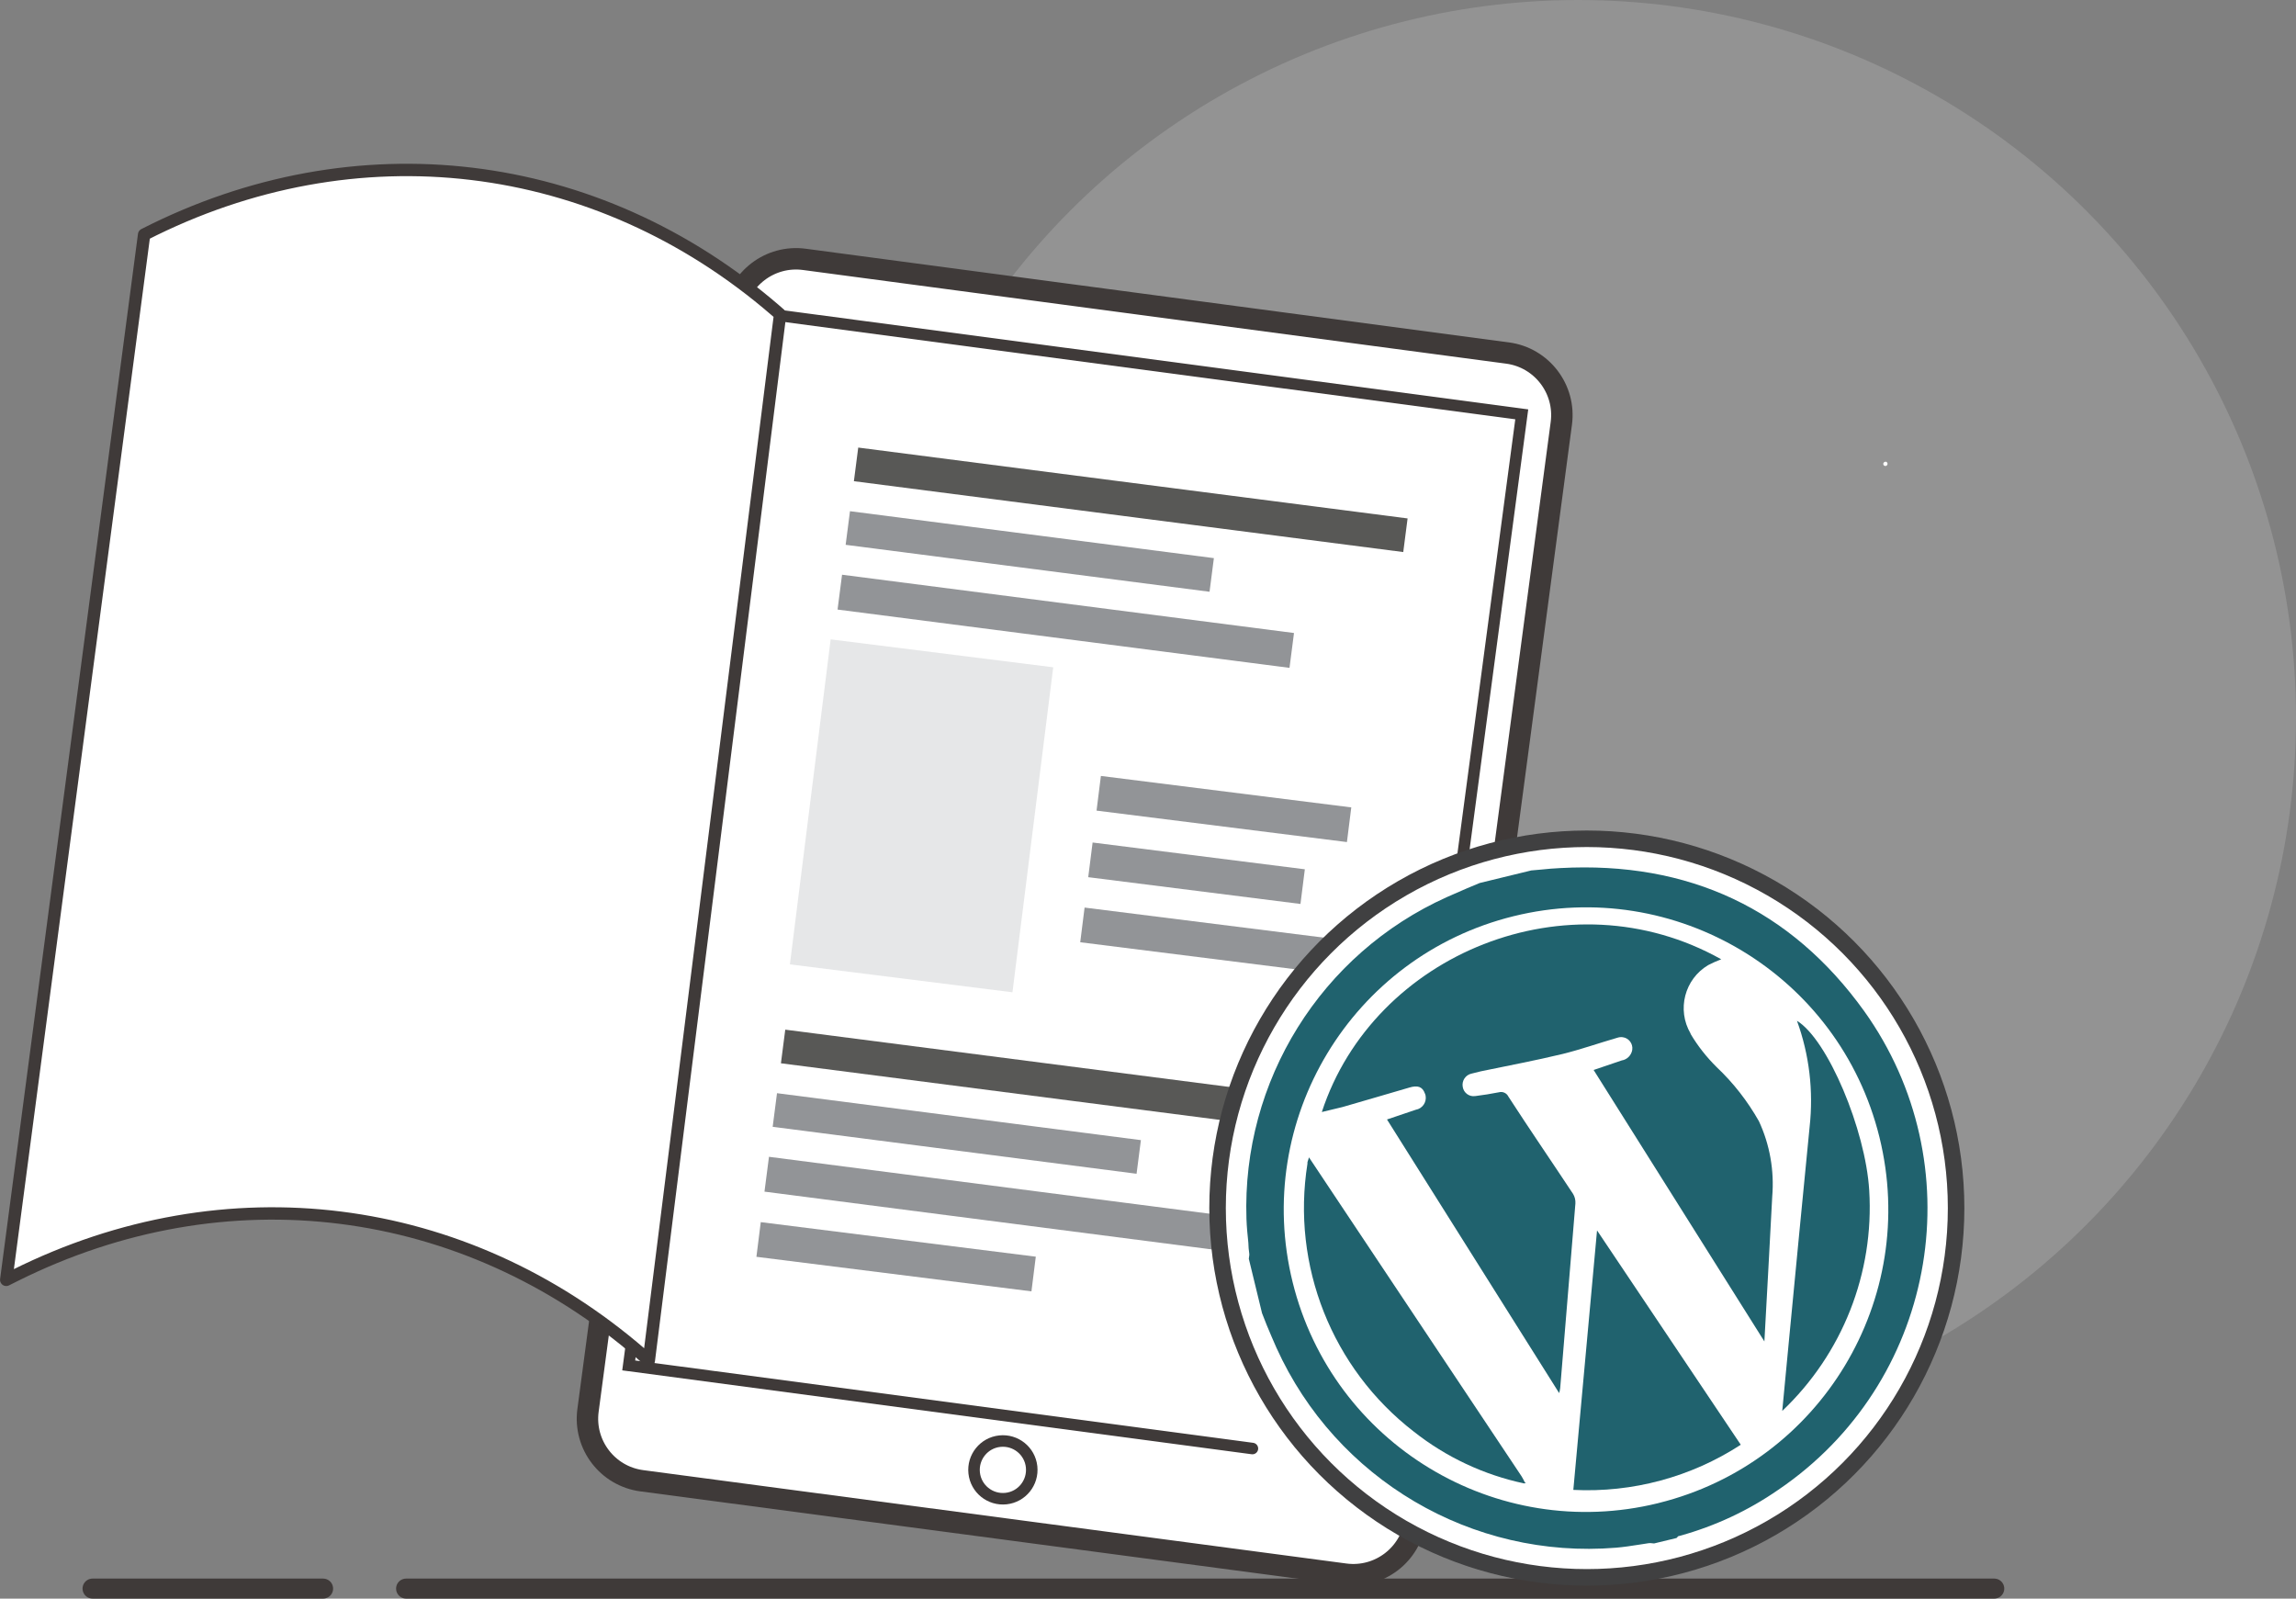<?xml version="1.0" encoding="UTF-8"?><svg id="Layer_1" xmlns="http://www.w3.org/2000/svg" xmlns:xlink="http://www.w3.org/1999/xlink" viewBox="0 0 243.11 169.26"><rect x="0" y="0" width="243.11" height="169.26" fill="#808080" stroke="none"/><defs><style>.cls-1{isolation:isolate;opacity:.15;}.cls-1,.cls-2,.cls-3,.cls-4,.cls-5,.cls-6,.cls-7{stroke-width:0px;}.cls-1,.cls-6{fill:#fff;}.cls-8{clip-path:url(#clippath);}.cls-2,.cls-9,.cls-10,.cls-11,.cls-12,.cls-13{fill:none;}.cls-9{stroke-width:2.27px;}.cls-9,.cls-10,.cls-11,.cls-12{stroke:#3f3a39;}.cls-9,.cls-11,.cls-12{stroke-linecap:round;}.cls-9,.cls-12,.cls-13{stroke-miterlimit:10;}.cls-10{stroke-width:1.31px;}.cls-10,.cls-11{stroke-linejoin:round;}.cls-14{clip-path:url(#clippath-1);}.cls-11{stroke-width:2.12px;}.cls-12{stroke-width:1.22px;}.cls-13{stroke:#404041;stroke-width:1.75px;}.cls-3{fill:#585856;}.cls-4{fill:#20626e;}.cls-5{fill:#929497;}.cls-7{fill:#e6e7e8;}</style><clipPath id="clippath"><rect class="cls-2" y="17.34" width="212.21" height="151.92"/></clipPath><clipPath id="clippath-1"><rect class="cls-2" y="17.34" width="212.21" height="151.92"/></clipPath></defs><circle id="Ellipse_220" class="cls-1" cx="167.11" cy="76" r="76"/><g id="Group_2233"><g id="Group_2230"><g class="cls-8"><g id="Group_2229"><path id="Path_4856" class="cls-6" d="m199.61,48.88c.13-.01.24.08.25.21.01.12-.08.23-.2.25-.12.01-.23-.07-.25-.19h0c-.02-.12.07-.24.2-.25,0,0,0,0,0,0h0"/><path id="Path_4857" class="cls-6" d="m76.12,45.13l1.6-11.99c.49-3.62,3.82-6.16,7.44-5.68l74.48,9.92c3.62.49,6.16,3.82,5.68,7.44l-15.46,116.17c-.49,3.62-3.82,6.16-7.44,5.68l-74.48-9.89c-3.62-.49-6.16-3.82-5.68-7.44l12.88-96.77"/><path id="Path_4858" class="cls-9" d="m76.12,45.13l1.6-11.99c.49-3.62,3.82-6.16,7.44-5.68l74.48,9.92c3.62.49,6.16,3.82,5.68,7.44l-15.46,116.17c-.49,3.62-3.82,6.16-7.44,5.68l-74.48-9.89c-3.62-.49-6.16-3.82-5.68-7.44l12.88-96.77"/><path id="Path_4859" class="cls-6" d="m132.61,153.37l-66.04-8.8,14.84-111.31,79.72,10.61-14.83,111.3-7.03-.94"/><path id="Path_4860" class="cls-12" d="m132.61,153.37l-66.04-8.8,14.84-111.31,79.72,10.61-14.83,111.3-7.03-.94"/><path id="Path_4861" class="cls-6" d="m105.86,152.59c1.68-.18,3.19,1.03,3.37,2.71s-1.03,3.19-2.71,3.37c-1.68.18-3.19-1.03-3.37-2.71-.18-1.68,1.03-3.19,2.71-3.37,0,0,0,0,0,0"/><path id="Path_4862" class="cls-12" d="m105.86,152.59c1.68-.18,3.19,1.03,3.37,2.71s-1.03,3.19-2.71,3.37c-1.68.18-3.19-1.03-3.37-2.71-.18-1.68,1.03-3.19,2.71-3.37,0,0,0,0,0,0Z"/><rect id="Rectangle_1432" class="cls-3" x="117.94" y="23.6" width="3.59" height="58.65" transform="translate(51.92 164.9) rotate(-82.65)"/><rect id="Rectangle_1433" class="cls-5" x="107.25" y="38.96" width="3.59" height="38.85" transform="translate(37.18 159.07) rotate(-82.65)"/><rect id="Rectangle_1434" class="cls-5" x="110.97" y="41.65" width="3.72" height="48.25" transform="translate(33.18 169.27) rotate(-82.65)"/><rect id="Rectangle_1435" class="cls-7" x="80.24" y="74.5" width="34.68" height="23.75" transform="translate(-.27 172.45) rotate(-82.85)"/><rect id="Rectangle_1436" class="cls-5" x="127.73" y="72.3" width="3.7" height="26.72" transform="translate(28.45 203.55) rotate(-82.84)"/><rect id="Rectangle_1437" class="cls-3" x="110.2" y="85.24" width="3.59" height="58.63" transform="translate(-15.95 210.97) rotate(-82.65)"/><rect id="Rectangle_1438" class="cls-5" x="99.51" y="100.6" width="3.59" height="38.85" transform="translate(-30.69 205.13) rotate(-82.65)"/><rect id="Rectangle_1439" class="cls-5" x="103.25" y="103.28" width="3.72" height="48.27" transform="translate(-34.71 215.34) rotate(-82.64)"/><rect id="Rectangle_1440" class="cls-5" x="93.03" y="118.38" width="3.7" height="29.35" transform="translate(-48.96 210.62) rotate(-82.84)"/><rect id="Rectangle_1441" class="cls-5" x="124.84" y="81.13" width="3.7" height="22.65" transform="translate(19.11 206.58) rotate(-82.81)"/><rect id="Rectangle_1442" class="cls-5" x="127.04" y="85.32" width="3.7" height="28.8" transform="translate(13.89 215.18) rotate(-82.84)"/><path id="Path_4863" class="cls-6" d="m15.26,24.84h0c22.39-11.44,47.84-8.39,66.85,8.02l.49.43-13.9,110.76-.8-.7c-18.83-16.26-44.01-19.42-66.28-8.32l-.96.48L15.26,24.84Z"/><path id="Path_4864" class="cls-10" d="m15.26,24.84h0c22.39-11.44,47.84-8.39,66.85,8.02l.49.43-13.9,110.76-.8-.7c-18.83-16.26-44.01-19.42-66.28-8.32l-.96.48L15.26,24.84Z"/><line id="Line_703" class="cls-11" x1="211.16" y1="168.2" x2="43" y2="168.2"/><line id="Line_704" class="cls-11" x1="34.21" y1="168.2" x2="9.8" y2="168.2"/></g></g></g><g id="Group_2232"><g class="cls-14"><g id="Group_2231"><path id="Path_4865" class="cls-6" d="m207.12,127.91c0,21.59-17.51,39.1-39.1,39.1s-39.1-17.51-39.1-39.1,17.51-39.1,39.1-39.1c21.59,0,39.1,17.51,39.1,39.1h0"/><circle id="Ellipse_221" class="cls-13" cx="168.02" cy="127.91" r="39.1"/><path id="Path_4866" class="cls-4" d="m162.33,93.34c.98-.08,1.95-.2,2.93-.23,13.01-.72,23.57,4.09,31.15,14.65,11.17,15.6,7.58,37.3-8.02,48.46h-.01l-.77.55c-3.08,2.12-6.49,3.71-10.1,4.7-.17.07-.34.17-.49.28l-1.93.47c-.19-.03-.37-.04-.56-.02-1.17.16-2.34.39-3.49.47-14.78,1.25-28.73-6.96-34.82-20.48-.51-1.13-.97-2.28-1.45-3.41l-1.34-5.53c.03-.16.05-.32.04-.49-.09-1.25-.26-2.5-.3-3.74-.46-14.13,7.64-27.14,20.53-32.96,1.08-.49,2.17-.94,3.25-1.41l5.39-1.3Zm13.46,66.92c17.88-4.3,28.89-22.28,24.6-40.16-4.3-17.88-22.28-28.89-40.16-24.6-17.88,4.3-28.89,22.28-24.6,40.16,0,0,0,0,0,0l.02.08c4.34,17.85,22.32,28.82,40.18,24.51h-.04Z"/><path id="Path_4867" class="cls-4" d="m177.5,162.85l-2.36.57-.21-.02c-.12-.02-.23-.02-.35-.01l-1.1.17c-.77.12-1.55.24-2.36.31-15.26,1.25-29.66-7.23-35.97-21.18-.35-.79-.69-1.59-1.02-2.38l-.5-1.27-1.4-5.76.03-.23c.02-.1.03-.2.02-.3-.06-.39-.09-.78-.1-1.18-.09-.84-.17-1.68-.2-2.52-.49-14.61,7.9-28.08,21.23-34.07l2.13-.93,1.34-.56,5.46-1.33,1.03-.09c.68-.07,1.35-.13,2.04-.16,13.6-.74,24.43,4.36,32.18,15.15,11.53,16.14,7.81,38.57-8.31,50.13l-.79.55c-3.16,2.19-6.67,3.83-10.38,4.86l-.21.05-.19.2Zm-1.95-3.69l.07-.02c17.16-4.24,27.62-21.59,23.38-38.75s-21.59-27.62-38.75-23.38-27.62,21.59-23.38,38.75c4.24,17.13,21.54,27.6,38.68,23.4"/><path id="Path_4868" class="cls-4" d="m146.86,118.53l3.05-1.03c.7-.12,1.16-.79,1.04-1.48-.01-.08-.04-.16-.07-.23-.27-.77-.81-.89-1.65-.64-2.36.68-4.71,1.39-7.07,2.06l-2.2.53c5.49-16.78,26.15-25.23,42.29-16.17-.47.18-.93.38-1.37.61-2.51,1.48-3.35,4.72-1.88,7.24l.02.07c.76,1.28,1.69,2.45,2.75,3.5,1.77,1.67,3.27,3.6,4.47,5.72,1.16,2.49,1.64,5.25,1.41,7.99-.25,5.03-.55,10.03-.83,15.33l-18.08-28.74,2.97-1.01c.58-.09,1.03-.55,1.12-1.13.09-.65-.37-1.25-1.01-1.33-.2-.03-.4,0-.58.06-1.94.56-3.86,1.24-5.81,1.72-2.86.69-5.75,1.23-8.63,1.83l-.97.24c-.65.13-1.07.76-.95,1.41.1.63.69,1.07,1.32.97,0,0,0,0,0,0h.02c.84-.1,1.66-.24,2.49-.4.4-.11.82.08,1,.45,2.23,3.45,4.58,6.87,6.86,10.32.18.3.26.65.24,1-.53,6.51-1.07,13.03-1.61,19.54-.02.18-.06.36-.11.54l-18.21-28.94Z"/><path id="Path_4869" class="cls-4" d="m169.11,130.29l15.21,22.68c-5.26,3.42-11.46,5.09-17.73,4.78l2.51-27.46Z"/><path id="Path_4870" class="cls-4" d="m161.41,157.07c-4.27-.9-8.28-2.78-11.71-5.49-8.66-6.69-12.98-17.58-11.26-28.38-.04-.15.08-.34.16-.66l3.27,4.91,19.24,28.86c.13.22.25.44.36.67l-.06.08Z"/><path id="Path_4871" class="cls-4" d="m188.71,149.41l.7-7.36c.72-7.58,1.46-15.16,2.2-22.74.42-3.79-.03-7.64-1.34-11.23,3.26,1.99,7.26,11.55,7.65,17.94.54,8.77-2.84,17.33-9.22,23.38"/><path id="Path_4872" class="cls-4" d="m161.47,156.96l.11.06-.19.04.07-.1Z"/></g></g></g></g></svg>
